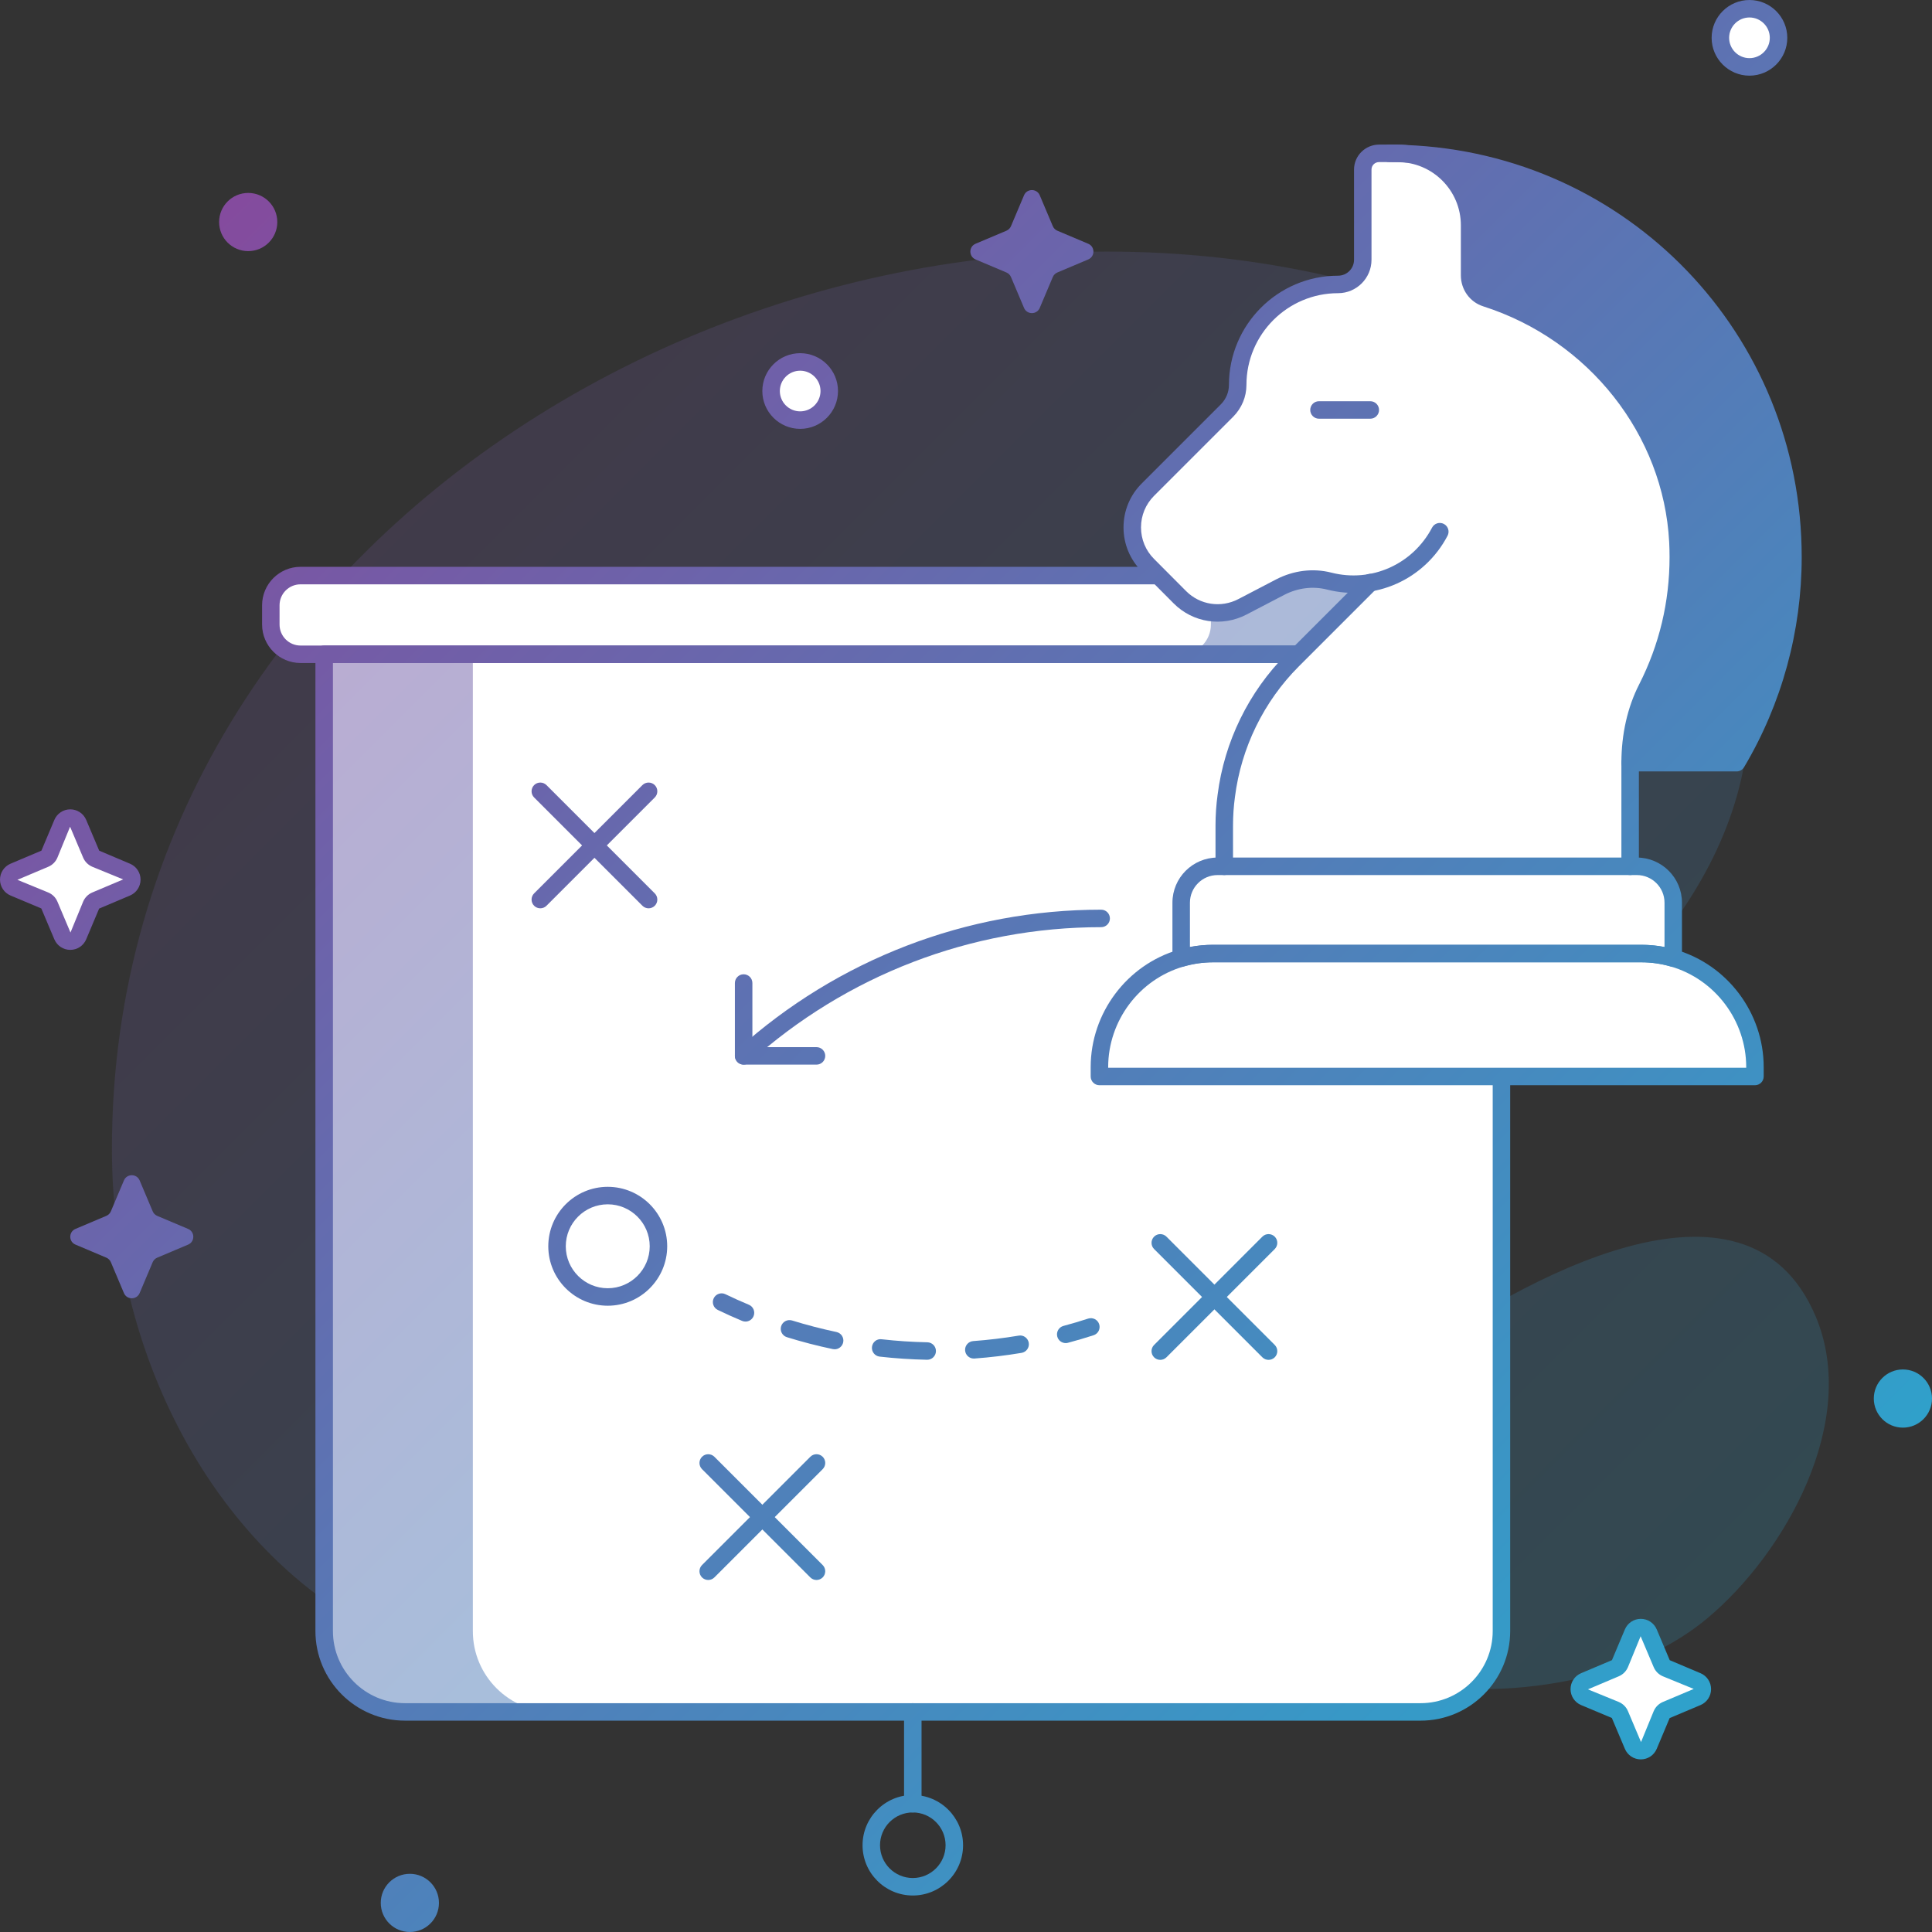 <svg version="1.1" id="Layer_1" xmlns="http://www.w3.org/2000/svg" xmlns:xlink="http://www.w3.org/1999/xlink" x="0px" y="0px"
	 viewBox="0 0 113.015 113.015" enable-background="new 0 0 113.015 113.015"
	 xml:space="preserve">
<rect x="0" y="0" width="113.015" height="113.015" fill="#333333" stroke="none"/>
<g>
	<g>
		<g opacity="0.2">
			
				<linearGradient id="SVGID_1_" gradientUnits="userSpaceOnUse" x1="-30.07" y1="-278.575" x2="188.164" y2="-496.808" gradientTransform="matrix(0.417 0 0 -0.417 18.898 -107.127)">
				<stop  offset="0" style="stop-color:#89469B"/>
				<stop  offset="1" style="stop-color:#2FA1CB"/>
			</linearGradient>
			<path fill="url(#SVGID_1_)" d="M47.796,90.722C27.758,108.144,6.56,90.103,6.547,67.227C6.526,29.922,47.914,6.771,81.796,17.242
				c9.635,2.978,18.709,10.707,20.309,21.077c1.785,11.577-7.024,20.455-15.946,26.319C77.68,70.212,52.252,86.848,47.796,90.722z"
				/>
		</g>
		<g opacity="0.2">
			
				<linearGradient id="SVGID_2_" gradientUnits="userSpaceOnUse" x1="-20.664" y1="-269.171" x2="197.567" y2="-487.402" gradientTransform="matrix(0.417 0 0 -0.417 18.898 -107.127)">
				<stop  offset="0" style="stop-color:#89469B"/>
				<stop  offset="1" style="stop-color:#2FA1CB"/>
			</linearGradient>
			<path fill="url(#SVGID_2_)" d="M93.432,97.906c-5.864,1.636-14.457,1.389-18.734-3.647c-4.981-5.867,2.969-11.373,8.022-14.942
				c6.067-4.286,19.409-11.969,23.489-2.316c2.571,6.083-1.738,13.829-6.354,17.678C98.076,96.16,95.846,97.233,93.432,97.906z"/>
		</g>
	</g>
	<g>
		<circle fill="#FFFFFF" cx="102.337" cy="2.212" r="1.702"/>
		
			<linearGradient id="SVGID_3_" gradientUnits="userSpaceOnUse" x1="93.154" y1="-155.318" x2="311.421" y2="-373.585" gradientTransform="matrix(0.417 0 0 -0.417 18.898 -107.127)">
			<stop  offset="0" style="stop-color:#89469B"/>
			<stop  offset="1" style="stop-color:#2FA1CB"/>
		</linearGradient>
		<path fill="url(#SVGID_3_)" d="M102.337,4.426c-1.22,0-2.213-0.993-2.213-2.213S101.117,0,102.337,0s2.213,0.993,2.213,2.213
			S103.557,4.426,102.337,4.426z M102.337,1.022c-0.656,0-1.189,0.534-1.189,1.19s0.533,1.189,1.189,1.189s1.19-0.533,1.19-1.189
			S102.993,1.022,102.337,1.022z"/>
	</g>
	<g>
		<circle fill="#FFFFFF" cx="46.807" cy="22.874" r="1.702"/>
		
			<linearGradient id="SVGID_4_" gradientUnits="userSpaceOnUse" x1="1.743" y1="-246.766" x2="219.97" y2="-464.992" gradientTransform="matrix(0.417 0 0 -0.417 18.898 -107.127)">
			<stop  offset="0" style="stop-color:#89469B"/>
			<stop  offset="1" style="stop-color:#2FA1CB"/>
		</linearGradient>
		<path fill="url(#SVGID_4_)" d="M46.807,25.087c-1.22,0-2.213-0.993-2.213-2.213c0-1.221,0.993-2.214,2.213-2.214
			s2.213,0.993,2.213,2.214C49.02,24.094,48.026,25.087,46.807,25.087z M46.807,21.684c-0.656,0-1.189,0.534-1.189,1.19
			s0.533,1.189,1.189,1.189s1.19-0.533,1.19-1.189S47.463,21.684,46.807,21.684z"/>
	</g>
	<g>
		
			<linearGradient id="SVGID_5_" gradientUnits="userSpaceOnUse" x1="8.388" y1="-240.042" x2="226.658" y2="-458.313" gradientTransform="matrix(0.417 0 0 -0.417 18.898 -107.127)">
			<stop  offset="0" style="stop-color:#89469B"/>
			<stop  offset="1" style="stop-color:#2FA1CB"/>
		</linearGradient>
		<circle fill="url(#SVGID_5_)" cx="111.313" cy="81.81" r="1.702"/>
	</g>
	<g>
		
			<linearGradient id="SVGID_6_" gradientUnits="userSpaceOnUse" x1="-131.445" y1="-380.631" x2="86.787" y2="-598.863" gradientTransform="matrix(0.417 0 0 -0.417 18.898 -107.127)">
			<stop  offset="0" style="stop-color:#89469B"/>
			<stop  offset="1" style="stop-color:#2FA1CB"/>
		</linearGradient>
		<circle fill="url(#SVGID_6_)" cx="23.975" cy="111.313" r="1.702"/>
	</g>
	<g>
		
			<linearGradient id="SVGID_7_" gradientUnits="userSpaceOnUse" x1="-25.138" y1="-273.648" x2="193.061" y2="-491.847" gradientTransform="matrix(0.417 0 0 -0.417 18.898 -107.127)">
			<stop  offset="0" style="stop-color:#89469B"/>
			<stop  offset="1" style="stop-color:#2FA1CB"/>
		</linearGradient>
		<circle fill="url(#SVGID_7_)" cx="14.519" cy="12.988" r="1.702"/>
	</g>
	<g>
		
			<linearGradient id="SVGID_8_" gradientUnits="userSpaceOnUse" x1="27.791" y1="-220.705" x2="246.041" y2="-438.954" gradientTransform="matrix(0.417 0 0 -0.417 18.898 -107.127)">
			<stop  offset="0" style="stop-color:#89469B"/>
			<stop  offset="1" style="stop-color:#2FA1CB"/>
		</linearGradient>
		<path fill="url(#SVGID_8_)" d="M61.85,13.495l1.806,0.763c0.407,0.171,0.407,0.747,0,0.919l-1.806,0.763
			c-0.119,0.051-0.215,0.146-0.265,0.266l-0.763,1.805c-0.172,0.407-0.748,0.407-0.92,0l-0.763-1.805
			c-0.05-0.12-0.146-0.215-0.265-0.266l-1.806-0.763c-0.407-0.172-0.407-0.748,0-0.919l1.806-0.763
			c0.119-0.051,0.215-0.146,0.265-0.266l0.763-1.806c0.172-0.406,0.748-0.406,0.92,0l0.763,1.806
			C61.635,13.349,61.73,13.444,61.85,13.495z"/>
	</g>
	<g>
		
			<linearGradient id="SVGID_9_" gradientUnits="userSpaceOnUse" x1="-104.554" y1="-353.039" x2="113.709" y2="-571.301" gradientTransform="matrix(0.417 0 0 -0.417 18.898 -107.127)">
			<stop  offset="0" style="stop-color:#89469B"/>
			<stop  offset="1" style="stop-color:#2FA1CB"/>
		</linearGradient>
		<path fill="url(#SVGID_9_)" d="M9.197,71.124l1.806,0.763c0.406,0.172,0.406,0.748,0,0.919l-1.806,0.763
			c-0.12,0.051-0.215,0.146-0.266,0.266L8.169,75.64c-0.172,0.406-0.748,0.406-0.92,0l-0.763-1.806
			c-0.05-0.119-0.146-0.215-0.265-0.266l-1.806-0.763c-0.407-0.171-0.407-0.747,0-0.919l1.806-0.763
			c0.119-0.051,0.215-0.146,0.265-0.266l0.763-1.806c0.172-0.406,0.748-0.406,0.92,0l0.763,1.806
			C8.982,70.979,9.077,71.073,9.197,71.124z"/>
	</g>
	<g>
		<path fill="#FFFFFF" d="M97.47,97.585l1.806,0.763c0.406,0.172,0.406,0.748,0,0.92l-1.806,0.763
			c-0.119,0.05-0.215,0.146-0.265,0.265l-0.763,1.806c-0.172,0.407-0.748,0.407-0.92,0l-0.763-1.806
			c-0.05-0.119-0.146-0.215-0.266-0.265l-1.805-0.763c-0.407-0.172-0.407-0.748,0-0.92l1.805-0.763
			c0.12-0.05,0.216-0.146,0.266-0.265l0.763-1.806c0.172-0.407,0.748-0.407,0.92,0l0.763,1.806
			C97.255,97.439,97.35,97.535,97.47,97.585z"/>
		
			<linearGradient id="SVGID_10_" gradientUnits="userSpaceOnUse" x1="-30.363" y1="-278.884" x2="187.861" y2="-497.108" gradientTransform="matrix(0.417 0 0 -0.417 18.898 -107.127)">
			<stop  offset="0" style="stop-color:#89469B"/>
			<stop  offset="1" style="stop-color:#2FA1CB"/>
		</linearGradient>
		<path fill="url(#SVGID_10_)" d="M95.981,102.918c-0.407,0-0.772-0.242-0.931-0.617l-0.763-1.806l-1.799-0.755
			c-0.375-0.159-0.617-0.524-0.617-0.932s0.241-0.772,0.617-0.932l1.805-0.763l0.757-1.798c0.158-0.375,0.523-0.618,0.931-0.618
			s0.772,0.243,0.932,0.618l0.76,1.8l1.802,0.762c0.374,0.158,0.616,0.524,0.616,0.932c0,0.406-0.242,0.772-0.616,0.931
			l-1.807,0.762l-0.756,1.799C96.754,102.676,96.389,102.918,95.981,102.918z M95.971,95.714l-0.74,1.805
			c-0.104,0.243-0.294,0.435-0.536,0.537l-1.807,0.765l1.806,0.738c0.243,0.104,0.435,0.295,0.537,0.538l0.763,1.807l0.74-1.806
			c0.103-0.243,0.293-0.434,0.536-0.538l1.807-0.763l-1.806-0.74c0,0,0,0-0.001,0c-0.243-0.104-0.435-0.295-0.536-0.538
			L95.971,95.714z"/>
	</g>
	<g>
		<path fill="#FFFFFF" d="M5.599,50.232l1.805,0.762c0.407,0.172,0.407,0.748,0,0.92l-1.805,0.763
			c-0.12,0.051-0.216,0.146-0.266,0.266L4.57,54.748c-0.172,0.406-0.748,0.406-0.92,0l-0.763-1.806
			c-0.05-0.12-0.146-0.215-0.266-0.266l-1.805-0.763c-0.407-0.171-0.407-0.748,0-0.92l1.805-0.762
			c0.12-0.051,0.216-0.146,0.266-0.266l0.763-1.806c0.172-0.406,0.748-0.406,0.92,0l0.763,1.806
			C5.383,50.086,5.479,50.182,5.599,50.232z"/>
		
			<linearGradient id="SVGID_11_" gradientUnits="userSpaceOnUse" x1="-83.791" y1="-332.297" x2="134.44" y2="-550.529" gradientTransform="matrix(0.417 0 0 -0.417 18.898 -107.127)">
			<stop  offset="0" style="stop-color:#89469B"/>
			<stop  offset="1" style="stop-color:#2FA1CB"/>
		</linearGradient>
		<path fill="url(#SVGID_11_)" d="M4.11,55.564L4.11,55.564c-0.408,0-0.772-0.242-0.931-0.617l-0.763-1.806l-1.8-0.757
			C0.243,52.227,0,51.861,0,51.454s0.243-0.772,0.617-0.931l1.806-0.763l0.757-1.799c0.158-0.375,0.523-0.617,0.931-0.617l0,0
			c0.407,0,0.772,0.242,0.931,0.617l0.762,1.801l1.801,0.762c0.375,0.158,0.617,0.523,0.617,0.93c0,0.407-0.242,0.772-0.617,0.931
			l-1.806,0.764l-0.757,1.799C4.883,55.322,4.518,55.564,4.11,55.564z M4.1,48.36l-0.741,1.806
			c-0.103,0.244-0.294,0.435-0.538,0.538l-1.804,0.762l1.805,0.741c0.244,0.102,0.436,0.293,0.538,0.538l0.763,1.804l0.74-1.806
			c0.103-0.243,0.294-0.435,0.537-0.537l1.806-0.763l-1.806-0.74l0,0c-0.243-0.104-0.435-0.294-0.537-0.537L4.1,48.36z"/>
	</g>
	<g>
		
			<linearGradient id="SVGID_12_" gradientUnits="userSpaceOnUse" x1="-4.036" y1="-252.557" x2="214.183" y2="-470.776" gradientTransform="matrix(0.417 0 0 -0.417 18.898 -107.127)">
			<stop  offset="0" style="stop-color:#89469B"/>
			<stop  offset="1" style="stop-color:#2FA1CB"/>
		</linearGradient>
		<path fill="url(#SVGID_12_)" d="M73.804,58.169c-1.917,0-3.478-1.561-3.478-3.479c0-1.917,1.561-3.477,3.478-3.477
			s3.478,1.56,3.478,3.477C77.281,56.608,75.721,58.169,73.804,58.169z M73.804,52.236c-1.354,0-2.455,1.102-2.455,2.455
			s1.102,2.455,2.455,2.455s2.454-1.102,2.454-2.455S75.157,52.236,73.804,52.236z"/>
	</g>
	<g>
		<path fill="#FFFFFF" d="M83.099,100.142H23.693c-2.612,0-4.73-2.118-4.73-4.73v-57.14h68.865v57.14
			C87.829,98.023,85.711,100.142,83.099,100.142z"/>
	</g>
	<g>
		
			<linearGradient id="SVGID_13_" gradientUnits="userSpaceOnUse" x1="-80.39" y1="-328.894" x2="137.845" y2="-547.129" gradientTransform="matrix(0.417 0 0 -0.417 18.898 -107.127)">
			<stop  offset="0" style="stop-color:#89469B"/>
			<stop  offset="1" style="stop-color:#2FA1CB"/>
		</linearGradient>
		<path opacity="0.5" fill="url(#SVGID_13_)" enable-background="new    " d="M32.385,100.142h-8.693
			c-2.607,0-4.725-2.117-4.725-4.725V38.271h8.693v57.146C27.66,98.024,29.777,100.142,32.385,100.142z"/>
	</g>
	<g>
		<path fill="#FFFFFF" d="M89.211,33.669H17.579c-0.959,0-1.737,0.777-1.737,1.737v1.128c0,0.959,0.778,1.737,1.737,1.737h71.632
			c0.959,0,1.736-0.777,1.736-1.737v-1.128C90.948,34.446,90.17,33.669,89.211,33.669z"/>
	</g>
	<g>
		
			<linearGradient id="SVGID_14_" gradientUnits="userSpaceOnUse" x1="25.278" y1="-223.237" x2="243.502" y2="-441.462" gradientTransform="matrix(0.417 0 0 -0.417 18.898 -107.127)">
			<stop  offset="0" style="stop-color:#89469B"/>
			<stop  offset="1" style="stop-color:#2FA1CB"/>
		</linearGradient>
		<path opacity="0.5" fill="url(#SVGID_14_)" enable-background="new    " d="M90.949,35.408v1.125c0,0.961-0.777,1.738-1.738,1.738
			H69.095c0.961,0,1.738-0.777,1.738-1.738v-1.125c0-0.962-0.777-1.739-1.738-1.739h20.116
			C90.172,33.669,90.949,34.446,90.949,35.408z"/>
	</g>
	<g>
		
			<linearGradient id="SVGID_15_" gradientUnits="userSpaceOnUse" x1="-6.068" y1="-254.574" x2="212.165" y2="-472.806" gradientTransform="matrix(0.417 0 0 -0.417 18.898 -107.127)">
			<stop  offset="0" style="stop-color:#89469B"/>
			<stop  offset="1" style="stop-color:#2FA1CB"/>
		</linearGradient>
		<path fill="url(#SVGID_15_)" d="M89.211,38.783H17.579c-1.239,0-2.248-1.009-2.248-2.249v-1.128c0-1.24,1.009-2.249,2.248-2.249
			h71.632c1.239,0,2.248,1.009,2.248,2.249v1.128C91.459,37.774,90.45,38.783,89.211,38.783z M17.579,34.181
			c-0.676,0-1.226,0.55-1.226,1.226v1.128c0,0.677,0.551,1.227,1.226,1.227h71.632c0.676,0,1.226-0.551,1.226-1.227v-1.128
			c0-0.676-0.55-1.226-1.226-1.226H17.579z"/>
	</g>
	<g>
		<g>
			
				<linearGradient id="SVGID_16_" gradientUnits="userSpaceOnUse" x1="-44.662" y1="-293.035" x2="173.746" y2="-511.443" gradientTransform="matrix(0.417 0 0 -0.417 18.898 -107.127)">
				<stop  offset="0" style="stop-color:#89469B"/>
				<stop  offset="1" style="stop-color:#2FA1CB"/>
			</linearGradient>
			<path fill="url(#SVGID_16_)" d="M31.605,53.133c-0.131,0-0.262-0.05-0.361-0.15c-0.199-0.199-0.199-0.523,0-0.723l6.334-6.334
				c0.2-0.199,0.523-0.199,0.724,0c0.199,0.199,0.199,0.523,0,0.723l-6.334,6.334C31.868,53.083,31.737,53.133,31.605,53.133z"/>
		</g>
		<g>
			
				<linearGradient id="SVGID_17_" gradientUnits="userSpaceOnUse" x1="-44.596" y1="-293.101" x2="173.637" y2="-511.333" gradientTransform="matrix(0.417 0 0 -0.417 18.898 -107.127)">
				<stop  offset="0" style="stop-color:#89469B"/>
				<stop  offset="1" style="stop-color:#2FA1CB"/>
			</linearGradient>
			<path fill="url(#SVGID_17_)" d="M37.94,53.133c-0.131,0-0.262-0.05-0.361-0.15l-6.335-6.334c-0.199-0.199-0.199-0.523,0-0.723
				c0.2-0.199,0.523-0.199,0.724,0l6.334,6.334c0.199,0.199,0.199,0.523,0,0.723C38.202,53.083,38.071,53.133,37.94,53.133z"/>
		</g>
	</g>
	<g>
		<g>
			
				<linearGradient id="SVGID_18_" gradientUnits="userSpaceOnUse" x1="-79.959" y1="-328.464" x2="138.273" y2="-546.696" gradientTransform="matrix(0.417 0 0 -0.417 18.898 -107.127)">
				<stop  offset="0" style="stop-color:#89469B"/>
				<stop  offset="1" style="stop-color:#2FA1CB"/>
			</linearGradient>
			<path fill="url(#SVGID_18_)" d="M41.428,92.423c-0.131,0-0.262-0.05-0.362-0.149c-0.199-0.2-0.199-0.523,0-0.724l6.335-6.334
				c0.199-0.199,0.523-0.199,0.723,0c0.2,0.2,0.2,0.523,0,0.724l-6.334,6.333C41.689,92.373,41.559,92.423,41.428,92.423z"/>
		</g>
		<g>
			
				<linearGradient id="SVGID_19_" gradientUnits="userSpaceOnUse" x1="-79.96" y1="-328.465" x2="138.272" y2="-546.697" gradientTransform="matrix(0.417 0 0 -0.417 18.898 -107.127)">
				<stop  offset="0" style="stop-color:#89469B"/>
				<stop  offset="1" style="stop-color:#2FA1CB"/>
			</linearGradient>
			<path fill="url(#SVGID_19_)" d="M47.762,92.423c-0.131,0-0.262-0.05-0.361-0.149l-6.335-6.334c-0.199-0.199-0.199-0.523,0-0.723
				c0.2-0.2,0.523-0.2,0.724,0l6.334,6.334c0.199,0.199,0.199,0.522,0,0.723C48.023,92.373,47.893,92.423,47.762,92.423z"/>
		</g>
	</g>
	<g>
		<g>
			
				<linearGradient id="SVGID_20_" gradientUnits="userSpaceOnUse" x1="-32.774" y1="-281.28" x2="185.458" y2="-499.512" gradientTransform="matrix(0.417 0 0 -0.417 18.898 -107.127)">
				<stop  offset="0" style="stop-color:#89469B"/>
				<stop  offset="1" style="stop-color:#2FA1CB"/>
			</linearGradient>
			<path fill="url(#SVGID_20_)" d="M67.871,79.547c-0.131,0-0.262-0.05-0.361-0.149c-0.2-0.199-0.2-0.523,0-0.723l6.334-6.335
				c0.199-0.199,0.523-0.199,0.724,0c0.199,0.2,0.199,0.523,0,0.724l-6.335,6.334C68.133,79.497,68.002,79.547,67.871,79.547z"/>
		</g>
		<g>
			
				<linearGradient id="SVGID_21_" gradientUnits="userSpaceOnUse" x1="-32.787" y1="-281.269" x2="185.462" y2="-499.518" gradientTransform="matrix(0.417 0 0 -0.417 18.898 -107.127)">
				<stop  offset="0" style="stop-color:#89469B"/>
				<stop  offset="1" style="stop-color:#2FA1CB"/>
			</linearGradient>
			<path fill="url(#SVGID_21_)" d="M74.206,79.547c-0.131,0-0.262-0.05-0.362-0.149l-6.334-6.334c-0.199-0.2-0.199-0.523,0-0.724
				c0.2-0.199,0.523-0.199,0.723,0l6.335,6.335c0.199,0.199,0.199,0.523,0,0.723C74.468,79.497,74.337,79.547,74.206,79.547z"/>
		</g>
	</g>
	<g>
		
			<linearGradient id="SVGID_22_" gradientUnits="userSpaceOnUse" x1="-71.788" y1="-320.32" x2="146.418" y2="-538.526" gradientTransform="matrix(0.417 0 0 -0.417 18.898 -107.127)">
			<stop  offset="0" style="stop-color:#89469B"/>
			<stop  offset="1" style="stop-color:#2FA1CB"/>
		</linearGradient>
		<path fill="url(#SVGID_22_)" d="M35.551,76.38c-1.917,0-3.478-1.56-3.478-3.478c0-1.917,1.56-3.477,3.478-3.477
			s3.478,1.56,3.478,3.477C39.028,74.82,37.469,76.38,35.551,76.38z M35.551,70.448c-1.354,0-2.455,1.101-2.455,2.454
			s1.102,2.455,2.455,2.455s2.455-1.102,2.455-2.455S36.904,70.448,35.551,70.448z"/>
	</g>
	<g>
		<g>
			
				<linearGradient id="SVGID_23_" gradientUnits="userSpaceOnUse" x1="-44.696" y1="-293.194" x2="173.542" y2="-511.432" gradientTransform="matrix(0.417 0 0 -0.417 18.898 -107.127)">
				<stop  offset="0" style="stop-color:#89469B"/>
				<stop  offset="1" style="stop-color:#2FA1CB"/>
			</linearGradient>
			<path fill="url(#SVGID_23_)" d="M62.341,78.566c-0.227,0-0.433-0.15-0.494-0.38c-0.072-0.272,0.089-0.553,0.362-0.625
				c0.486-0.131,0.969-0.272,1.444-0.428c0.271-0.086,0.559,0.061,0.645,0.329c0.088,0.269-0.06,0.558-0.329,0.645
				c-0.493,0.16-0.992,0.307-1.496,0.441C62.43,78.562,62.385,78.566,62.341,78.566z"/>
		</g>
		<g>
			
				<linearGradient id="SVGID_24_" gradientUnits="userSpaceOnUse" x1="-57.287" y1="-305.785" x2="160.951" y2="-524.023" gradientTransform="matrix(0.417 0 0 -0.417 18.898 -107.127)">
				<stop  offset="0" style="stop-color:#89469B"/>
				<stop  offset="1" style="stop-color:#2FA1CB"/>
			</linearGradient>
			<path fill="url(#SVGID_24_)" d="M54.238,79.541c-0.003,0-0.007,0-0.01,0c-0.927-0.019-1.859-0.08-2.771-0.184
				c-0.28-0.031-0.481-0.285-0.45-0.566c0.032-0.279,0.276-0.488,0.566-0.449c0.88,0.1,1.778,0.159,2.674,0.177
				c0.282,0.005,0.508,0.239,0.502,0.521C54.744,79.319,54.517,79.541,54.238,79.541z M56.965,79.47c-0.266,0-0.49-0.205-0.51-0.474
				c-0.021-0.281,0.191-0.526,0.473-0.548c0.891-0.065,1.786-0.173,2.662-0.319c0.274-0.052,0.541,0.141,0.589,0.42
				c0.046,0.278-0.142,0.542-0.421,0.589c-0.905,0.151-1.833,0.264-2.755,0.331C56.99,79.47,56.978,79.47,56.965,79.47z
				 M48.823,78.928c-0.035,0-0.07-0.003-0.105-0.011c-0.903-0.188-1.808-0.424-2.688-0.697c-0.27-0.084-0.42-0.37-0.336-0.641
				c0.084-0.269,0.369-0.418,0.64-0.336c0.851,0.264,1.723,0.49,2.594,0.674c0.277,0.058,0.454,0.329,0.396,0.604
				C49.272,78.763,49.06,78.928,48.823,78.928z"/>
		</g>
		<g>
			
				<linearGradient id="SVGID_25_" gradientUnits="userSpaceOnUse" x1="-67.274" y1="-315.759" x2="150.978" y2="-534.011" gradientTransform="matrix(0.417 0 0 -0.417 18.898 -107.127)">
				<stop  offset="0" style="stop-color:#89469B"/>
				<stop  offset="1" style="stop-color:#2FA1CB"/>
			</linearGradient>
			<path fill="url(#SVGID_25_)" d="M43.608,77.307c-0.065,0-0.132-0.012-0.196-0.039c-0.481-0.201-0.956-0.415-1.424-0.641
				c-0.254-0.123-0.361-0.429-0.238-0.683c0.122-0.254,0.429-0.36,0.683-0.238c0.45,0.218,0.908,0.424,1.373,0.617
				c0.261,0.108,0.384,0.408,0.274,0.669C43.999,77.188,43.809,77.307,43.608,77.307z"/>
		</g>
	</g>
	<g>
		<g>
			
				<linearGradient id="SVGID_26_" gradientUnits="userSpaceOnUse" x1="-31.531" y1="-280.021" x2="186.716" y2="-498.269" gradientTransform="matrix(0.417 0 0 -0.417 18.898 -107.127)">
				<stop  offset="0" style="stop-color:#89469B"/>
				<stop  offset="1" style="stop-color:#2FA1CB"/>
			</linearGradient>
			<path fill="url(#SVGID_26_)" d="M43.499,62.275c-0.14,0-0.279-0.057-0.38-0.169c-0.188-0.21-0.172-0.533,0.038-0.722
				c5.852-5.27,13.4-8.171,21.258-8.171c0.282,0,0.511,0.229,0.511,0.512c0,0.282-0.229,0.511-0.511,0.511
				c-7.604,0-14.911,2.809-20.573,7.908C43.743,62.232,43.621,62.275,43.499,62.275z"/>
		</g>
		<g>
			
				<linearGradient id="SVGID_27_" gradientUnits="userSpaceOnUse" x1="-46.334" y1="-294.852" x2="171.886" y2="-513.071" gradientTransform="matrix(0.417 0 0 -0.417 18.898 -107.127)">
				<stop  offset="0" style="stop-color:#89469B"/>
				<stop  offset="1" style="stop-color:#2FA1CB"/>
			</linearGradient>
			<path fill="url(#SVGID_27_)" d="M47.762,62.277H43.5c-0.282,0-0.511-0.229-0.511-0.512v-4.261c0-0.282,0.229-0.512,0.511-0.512
				c0.283,0,0.512,0.229,0.512,0.512v3.75h3.75c0.282,0,0.512,0.229,0.512,0.511C48.273,62.049,48.045,62.277,47.762,62.277z"/>
		</g>
	</g>
	<g>
		
			<linearGradient id="SVGID_28_" gradientUnits="userSpaceOnUse" x1="-44.284" y1="-292.793" x2="173.946" y2="-511.023" gradientTransform="matrix(0.417 0 0 -0.417 18.898 -107.127)">
			<stop  offset="0" style="stop-color:#89469B"/>
			<stop  offset="1" style="stop-color:#2FA1CB"/>
		</linearGradient>
		<path fill="url(#SVGID_28_)" d="M83.099,100.652H23.693c-2.891,0-5.242-2.352-5.242-5.241v-57.14c0-0.283,0.229-0.512,0.512-0.512
			h68.866c0.282,0,0.511,0.229,0.511,0.512v57.14C88.34,98.302,85.988,100.652,83.099,100.652z M19.475,38.783v56.628
			c0,2.326,1.893,4.219,4.219,4.219h59.405c2.326,0,4.219-1.893,4.219-4.219V38.783H19.475z"/>
	</g>
	<g>
		
			<linearGradient id="SVGID_29_" gradientUnits="userSpaceOnUse" x1="-86.273" y1="-334.823" x2="131.93" y2="-553.027" gradientTransform="matrix(0.417 0 0 -0.417 18.898 -107.127)">
			<stop  offset="0" style="stop-color:#89469B"/>
			<stop  offset="1" style="stop-color:#2FA1CB"/>
		</linearGradient>
		<path fill="url(#SVGID_29_)" d="M53.395,106.021c-0.282,0-0.511-0.229-0.511-0.511v-5.37c0-0.282,0.229-0.511,0.511-0.511
			c0.283,0,0.512,0.229,0.512,0.511v5.37C53.906,105.793,53.678,106.021,53.395,106.021z"/>
	</g>
	<g>
		
			<linearGradient id="SVGID_30_" gradientUnits="userSpaceOnUse" x1="-92.431" y1="-340.938" x2="125.801" y2="-559.17" gradientTransform="matrix(0.417 0 0 -0.417 18.898 -107.127)">
			<stop  offset="0" style="stop-color:#89469B"/>
			<stop  offset="1" style="stop-color:#2FA1CB"/>
		</linearGradient>
		<path fill="url(#SVGID_30_)" d="M53.395,110.88c-1.621,0-2.939-1.319-2.939-2.94c0-1.62,1.318-2.94,2.939-2.94
			c1.622,0,2.941,1.32,2.941,2.94C56.336,109.561,55.017,110.88,53.395,110.88z M53.395,106.021c-1.057,0-1.917,0.86-1.917,1.918
			s0.86,1.918,1.917,1.918c1.058,0,1.918-0.86,1.918-1.918S54.452,106.021,53.395,106.021z"/>
	</g>
	<g>
		<g>
			<path fill="#FFFFFF" d="M102.66,62.419v0.552H64.317v-0.552c0-3.028,2.015-5.574,4.776-6.372v-3.242
				c0-1.176,0.951-2.127,2.128-2.127h0.398v-2.394c0-0.573,0.03-1.156,0.112-1.729c0.379-2.986,1.729-5.778,3.876-7.937l4.552-4.541
				c-0.788,0.143-1.616,0.123-2.414-0.082c-0.961-0.245-1.974-0.102-2.854,0.348l-2.22,1.156c-1.206,0.623-2.679,0.408-3.65-0.563
				l-1.872-1.882c-1.217-1.218-1.217-3.191,0-4.408l4.633-4.634c0.389-0.398,0.614-0.94,0.614-1.493
				c0-3.252,2.628-5.881,5.881-5.881c0.798,0,1.441-0.644,1.441-1.441V9.92c0-0.531,0.419-0.951,0.951-0.951h1.085
				c2.332,0,4.213,1.883,4.213,4.204v2.936c0,0.604,0.379,1.146,0.951,1.319c6.188,1.983,10.873,7.496,11.23,14.247
				c0.021,0.296,0.03,0.603,0.03,0.91c0,2.761-0.664,5.369-1.841,7.691c-0.686,1.329-0.981,2.843-0.981,4.336v6.065h0.389
				c1.177,0,2.127,0.951,2.127,2.127v3.242C100.646,56.845,102.66,59.391,102.66,62.419z"/>
		</g>
		<g>
			
				<linearGradient id="SVGID_31_" gradientUnits="userSpaceOnUse" x1="13.221" y1="-235.262" x2="231.472" y2="-453.514" gradientTransform="matrix(0.417 0 0 -0.417 18.898 -107.127)">
				<stop  offset="0" style="stop-color:#89469B"/>
				<stop  offset="1" style="stop-color:#2FA1CB"/>
			</linearGradient>
			<path fill="url(#SVGID_31_)" d="M71.615,51.188c-0.283,0-0.512-0.229-0.512-0.512v-2.387c0-0.602,0.041-1.21,0.123-1.804
				c0.392-3.098,1.82-6.02,4.023-8.223l4.546-4.546c0.2-0.199,0.523-0.199,0.724,0c0.199,0.2,0.199,0.523,0,0.723l-4.546,4.546
				c-2.044,2.044-3.37,4.755-3.733,7.633c-0.076,0.554-0.113,1.114-0.113,1.671v2.387C72.126,50.959,71.897,51.188,71.615,51.188z"
				/>
		</g>
		<g>
			
				<linearGradient id="SVGID_32_" gradientUnits="userSpaceOnUse" x1="38.636" y1="-209.878" x2="256.86" y2="-428.103" gradientTransform="matrix(0.417 0 0 -0.417 18.898 -107.127)">
				<stop  offset="0" style="stop-color:#89469B"/>
				<stop  offset="1" style="stop-color:#2FA1CB"/>
			</linearGradient>
			<path fill="url(#SVGID_32_)" d="M80.157,24.493h-3.001c-0.282,0-0.512-0.229-0.512-0.512s0.229-0.511,0.512-0.511h3.001
				c0.283,0,0.512,0.229,0.512,0.511S80.44,24.493,80.157,24.493z"/>
		</g>
		<g>
			
				<linearGradient id="SVGID_33_" gradientUnits="userSpaceOnUse" x1="52.717" y1="-195.794" x2="270.944" y2="-414.021" gradientTransform="matrix(0.417 0 0 -0.417 18.898 -107.127)">
				<stop  offset="0" style="stop-color:#89469B"/>
				<stop  offset="1" style="stop-color:#2FA1CB"/>
			</linearGradient>
			<path fill="url(#SVGID_33_)" d="M104.878,32.585c0,4.388-1.196,8.509-3.293,12.027h-6.229c0-1.493,0.297-3.007,0.981-4.336
				c1.177-2.322,1.842-4.93,1.842-7.691c0-0.307-0.011-0.614-0.031-0.91c-0.358-6.75-5.042-12.264-11.23-14.247
				c-0.572-0.174-0.951-0.716-0.951-1.319v-2.936c0-2.168-1.646-3.958-3.773-4.183C94.805,9.471,104.878,19.852,104.878,32.585z"/>
		</g>
		<g>
			
				<linearGradient id="SVGID_34_" gradientUnits="userSpaceOnUse" x1="38.188" y1="-210.317" x2="256.422" y2="-428.55" gradientTransform="matrix(0.417 0 0 -0.417 18.898 -107.127)">
				<stop  offset="0" style="stop-color:#89469B"/>
				<stop  offset="1" style="stop-color:#2FA1CB"/>
			</linearGradient>
			<path fill="url(#SVGID_34_)" d="M95.357,51.188c-0.282,0-0.511-0.229-0.511-0.512v-6.061c0-1.666,0.358-3.248,1.036-4.575
				c1.183-2.324,1.781-4.832,1.781-7.453c0-0.298-0.007-0.595-0.022-0.884c-0.332-6.271-4.704-11.81-10.879-13.784
				c-0.781-0.249-1.307-0.978-1.307-1.811v-2.931c0-2.038-1.658-3.696-3.697-3.696h-1.084c-0.25,0-0.446,0.192-0.446,0.438v5.275
				c0,1.079-0.877,1.956-1.956,1.956c-2.956,0-5.36,2.409-5.36,5.369c0,0.688-0.272,1.346-0.768,1.851l-4.636,4.635
				c-0.491,0.492-0.763,1.147-0.763,1.845s0.271,1.353,0.763,1.845l1.878,1.885c0.806,0.807,2.033,0.995,3.053,0.465l2.213-1.154
				c1.016-0.525,2.157-0.666,3.22-0.396c2.345,0.604,4.771-0.48,5.899-2.631c0.131-0.25,0.439-0.346,0.69-0.216
				c0.25,0.132,0.347,0.44,0.216,0.691c-1.35,2.571-4.251,3.866-7.058,3.146c-0.817-0.206-1.706-0.097-2.496,0.313l-2.212,1.153
				c-1.418,0.736-3.125,0.476-4.25-0.649l-1.877-1.885c-0.684-0.685-1.062-1.597-1.062-2.567s0.378-1.883,1.063-2.567l4.633-4.633
				c0.302-0.308,0.47-0.711,0.47-1.131c0-3.523,2.864-6.392,6.385-6.392c0.515,0,0.933-0.418,0.933-0.933V9.919
				c0-0.806,0.659-1.461,1.47-1.461h1.083c2.603,0,4.72,2.117,4.72,4.719v2.931c0,0.387,0.239,0.723,0.596,0.837
				c6.577,2.103,11.233,8.012,11.589,14.704c0.017,0.307,0.024,0.623,0.024,0.938c0,2.785-0.637,5.449-1.893,7.918
				c-0.606,1.185-0.926,2.606-0.926,4.11v6.062C95.869,50.959,95.64,51.188,95.357,51.188z"/>
		</g>
		<g>
			
				<linearGradient id="SVGID_35_" gradientUnits="userSpaceOnUse" x1="52.742" y1="-195.763" x2="270.975" y2="-413.996" gradientTransform="matrix(0.417 0 0 -0.417 18.898 -107.127)">
				<stop  offset="0" style="stop-color:#89469B"/>
				<stop  offset="1" style="stop-color:#2FA1CB"/>
			</linearGradient>
			<path fill="url(#SVGID_35_)" d="M101.584,45.126h-6.227c-0.282,0-0.511-0.229-0.511-0.511c0-0.283,0.229-0.512,0.511-0.512h5.934
				c2.016-3.49,3.079-7.466,3.079-11.517c0-12.471-9.751-22.61-22.198-23.083c-0.305-0.016-0.603-0.022-0.908-0.022
				c-0.282,0-0.511-0.229-0.511-0.512s0.229-0.511,0.511-0.511c0.323,0,0.64,0.007,0.954,0.023
				c12.992,0.493,23.175,11.082,23.175,24.104c0,4.332-1.165,8.582-3.369,12.289C101.932,45.031,101.764,45.126,101.584,45.126z"/>
		</g>
		<g>
			
				<linearGradient id="SVGID_36_" gradientUnits="userSpaceOnUse" x1="8.423" y1="-240.081" x2="226.657" y2="-458.315" gradientTransform="matrix(0.417 0 0 -0.417 18.898 -107.127)">
				<stop  offset="0" style="stop-color:#89469B"/>
				<stop  offset="1" style="stop-color:#2FA1CB"/>
			</linearGradient>
			<path fill="url(#SVGID_36_)" d="M97.878,56.558c-0.048,0-0.097-0.007-0.144-0.021c-0.559-0.163-1.136-0.246-1.717-0.246H70.955
				c-0.581,0-1.159,0.083-1.717,0.246c-0.156,0.043-0.322,0.015-0.45-0.082c-0.129-0.097-0.205-0.248-0.205-0.409v-3.243
				c0-1.455,1.185-2.639,2.639-2.639H95.75c1.455,0,2.639,1.184,2.639,2.639v3.243c0,0.161-0.076,0.313-0.204,0.409
				C98.095,56.522,97.987,56.558,97.878,56.558z M70.956,55.268h25.062c0.453,0,0.905,0.043,1.35,0.129v-2.594
				c0-0.891-0.726-1.615-1.617-1.615H71.223c-0.891,0-1.616,0.725-1.616,1.615v2.594C70.051,55.311,70.502,55.268,70.956,55.268z"/>
		</g>
		<g>
			
				<linearGradient id="SVGID_37_" gradientUnits="userSpaceOnUse" x1="-0.385" y1="-248.889" x2="217.849" y2="-467.124" gradientTransform="matrix(0.417 0 0 -0.417 18.898 -107.127)">
				<stop  offset="0" style="stop-color:#89469B"/>
				<stop  offset="1" style="stop-color:#2FA1CB"/>
			</linearGradient>
			<path fill="url(#SVGID_37_)" d="M102.659,63.482H64.313c-0.282,0-0.512-0.229-0.512-0.512v-0.549
				c0-3.164,2.118-5.987,5.151-6.867c0.649-0.189,1.324-0.286,2.003-0.286h25.062c0.679,0,1.353,0.097,2.005,0.287
				c3.03,0.878,5.148,3.702,5.148,6.866v0.549C103.17,63.254,102.941,63.482,102.659,63.482z M64.824,62.459h37.323v-0.037
				c0-2.712-1.814-5.132-4.412-5.885c-0.56-0.163-1.137-0.246-1.718-0.246H70.955c-0.581,0-1.159,0.083-1.717,0.246
				c-2.6,0.753-4.414,3.173-4.414,5.885V62.459L64.824,62.459z"/>
		</g>
	</g>
</g>
</svg>
